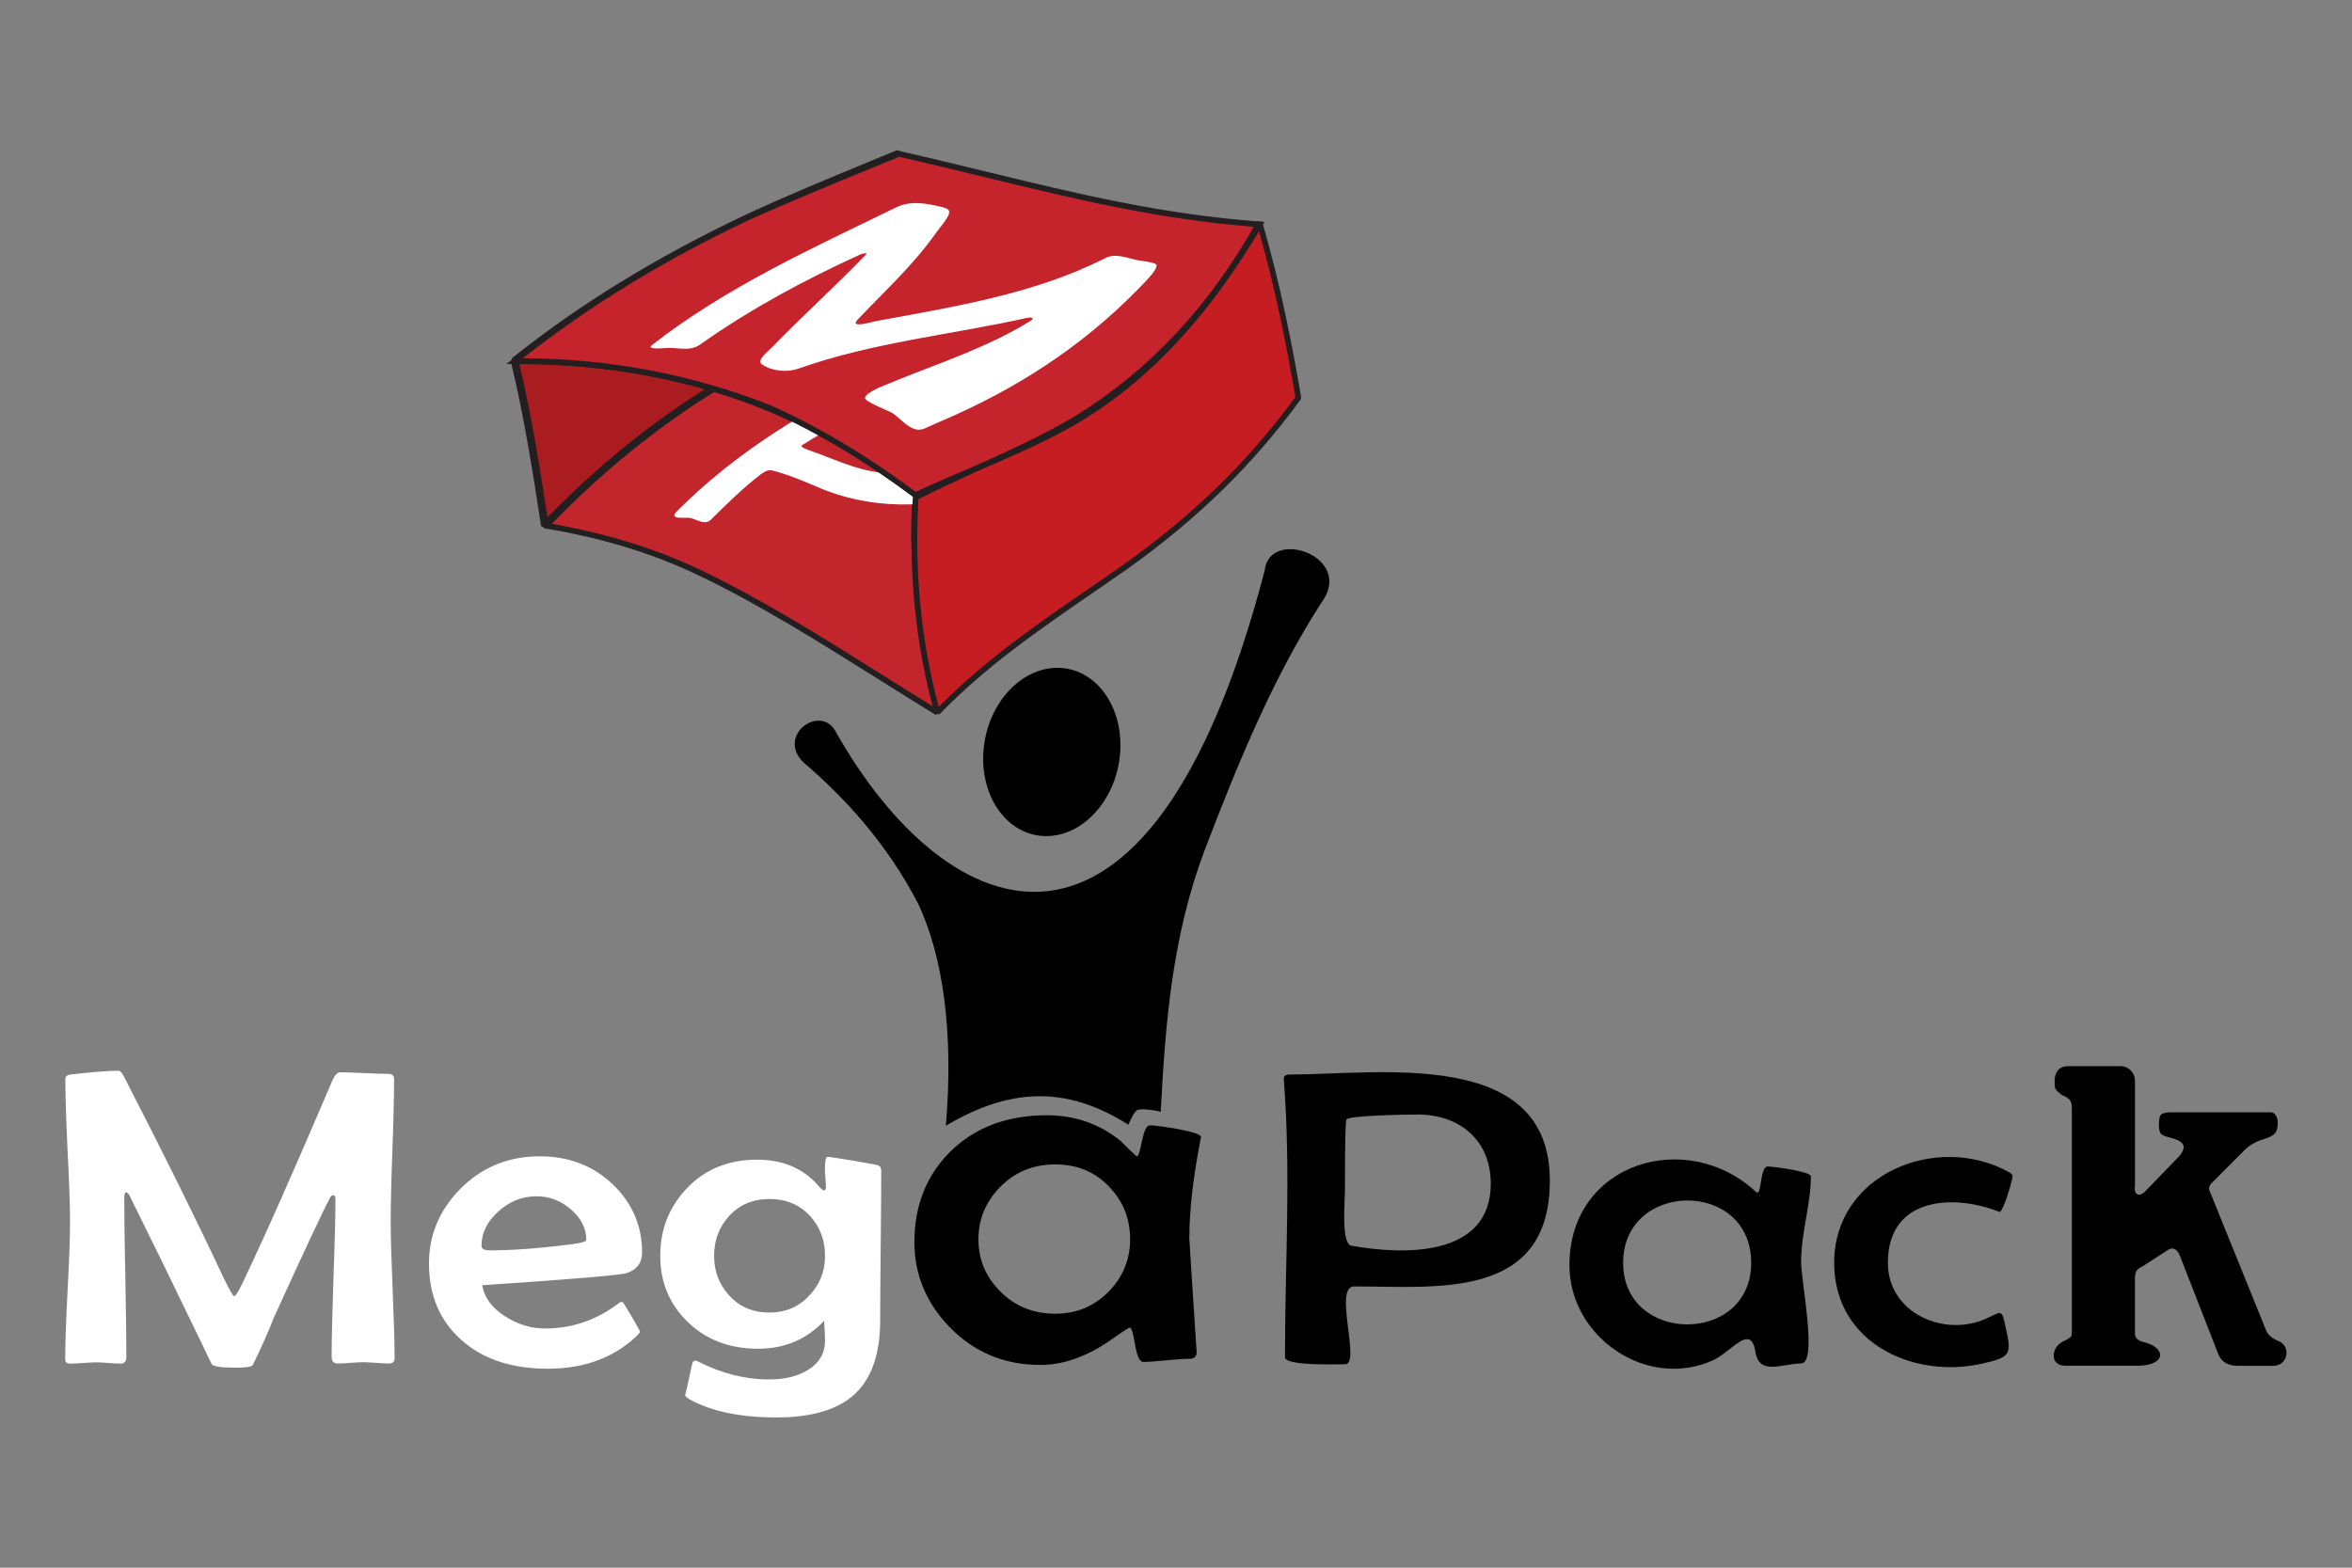 <svg xmlns="http://www.w3.org/2000/svg" xmlns:xlink="http://www.w3.org/1999/xlink" id="Layer_1" x="0px" y="0px" viewBox="0 0 180 120" style="enable-background:new 0 0 180 120;" xml:space="preserve"><rect x="0" y="0" width="180" height="120" fill="#808080" stroke="none"/><style type="text/css">	.st0{fill:#C61D23;}	.st1{fill:#C2262C;}	.st2{fill-rule:evenodd;clip-rule:evenodd;fill:#AA1C20;}	.st3{fill:#231F20;}	.st4{fill-rule:evenodd;clip-rule:evenodd;fill:#FFFFFF;}	.st5{fill:#C6242C;}	.st6{fill-rule:evenodd;clip-rule:evenodd;fill:#C61D23;}	.st7{fill-rule:evenodd;clip-rule:evenodd;}</style><g>	<g>		<g>			<path class="st0" d="M39.39,27.64c1.01,4.15,1.66,8.37,2.31,12.59c4.04,0.67,7.98,1.79,11.69,3.53    c6.16,2.91,12.55,7.23,18.35,10.78c-1.03-5.41-2.15-11.16-1.67-16.64c-1.32-0.99-2.65-1.94-4.02-2.85    C58.02,29.85,48.88,27.6,39.39,27.64z"></path>		</g>		<g>			<path class="st1" d="M39.39,27.64c1.01,4.15,1.66,8.37,2.31,12.59c4.04,0.67,7.98,1.79,11.69,3.53    c6.16,2.91,12.55,7.23,18.35,10.78c-1.03-5.41-2.15-11.16-1.67-16.64c-1.32-0.99-2.65-1.94-4.02-2.85    C58.02,29.85,48.88,27.6,39.39,27.64z"></path>		</g>		<g>			<path class="st2" d="M68.79,11.77c1.12,3.38,1.88,6.85,2.23,10.4c-6.11,2.3-12.05,4.72-17.57,8.27    c-4.34,2.82-8.18,6.06-11.76,9.79c-0.65-4.22-1.3-8.44-2.31-12.59c5.41-4.32,11.3-7.82,17.53-10.8    C60.82,15.01,64.81,13.42,68.79,11.77z"></path>		</g>		<g>			<path class="st3" d="M71.62,54.73c-1.39-0.85-2.79-1.73-4.27-2.66c-4.62-2.9-9.39-5.9-14.06-8.11c-3.49-1.65-7.29-2.8-11.63-3.52    l-0.18-0.18c-0.6-3.91-1.28-8.34-2.31-12.57l0.21-0.27c0.07,0,0.15,0,0.22,0c10,0,18.93,2.51,26.54,7.45    c1.31,0.87,2.63,1.8,4.04,2.85l0.09,0.19c-0.47,5.35,0.59,10.91,1.61,16.29l0.06,0.29L71.62,54.73z M41.9,40.04    c4.31,0.73,8.1,1.88,11.59,3.53c4.69,2.22,9.48,5.22,14.1,8.13c1.33,0.83,2.59,1.63,3.84,2.4c-1.01-5.3-2.03-10.78-1.59-16.09    c-1.37-1.02-2.65-1.93-3.92-2.77c-7.53-4.89-16.36-7.37-26.25-7.38C40.65,31.97,41.31,36.24,41.9,40.04z"></path>		</g>		<g>			<path class="st3" d="M41.91,40.43l-0.5-0.16c-0.6-3.9-1.28-8.33-2.31-12.57l0.1-0.3c5.1-4.07,10.85-7.61,17.58-10.83    c3.25-1.52,6.62-2.91,9.87-4.25c0.67-0.28,1.34-0.55,2.01-0.83l0.39,0.18c1.14,3.42,1.89,6.94,2.25,10.46l-0.19,0.3    c-5.75,2.17-11.83,4.59-17.51,8.24C49.39,33.43,45.56,36.62,41.91,40.43z M39.72,27.75c0.96,4,1.61,8.14,2.18,11.85    c3.56-3.65,7.29-6.73,11.4-9.4c5.66-3.64,11.7-6.06,17.41-8.22c-0.35-3.3-1.05-6.6-2.1-9.82c-0.57,0.24-1.15,0.47-1.72,0.71    c-3.25,1.34-6.61,2.72-9.85,4.23C50.42,20.27,44.75,23.76,39.72,27.75z"></path>		</g>		<g>			<path class="st3" d="M98.1,30.63c-4.35,0-8.65-0.74-12.81-2.21c-2.4-0.85-4.79-1.87-7.1-2.85c-2.51-1.06-5.1-2.17-7.73-3.07    l-0.02-0.03c-0.61-3.46-1.71-6.86-3.26-10.1l0.04-0.05c2.12,0.31,4.34,0.71,6.99,1.26c1.38,0.3,2.78,0.63,4.14,0.95    c5.91,1.39,12.02,2.82,18.2,2.6l0.04,0.03c1.37,4.82,2.26,9.69,2.87,13.41l-0.03,0.04C98.98,30.62,98.54,30.63,98.1,30.63z     M70.51,22.45c2.62,0.9,5.21,2,7.71,3.06c2.31,0.98,4.69,1.99,7.09,2.85c4.56,1.61,9.29,2.34,14.06,2.18    c-0.62-3.7-1.5-8.54-2.86-13.33c-6.18,0.21-12.28-1.22-18.19-2.6c-1.36-0.32-2.76-0.65-4.13-0.95c-2.62-0.54-4.82-0.94-6.91-1.24    C68.81,15.63,69.9,19.01,70.51,22.45z"></path>		</g>		<g>			<path class="st4" d="M72.12,35.47c0.44-0.17,0.88-0.37,1.26-0.66c2.43-1.85-1.77-3.46-3.11-3.98c-0.49-0.19-0.99-0.35-1.51-0.46    c-0.29-0.06-0.62,0.16-0.88,0.27c-2.27,0.94-4.42,2.13-6.5,3.44c-0.21,0.14,0.55,0.39,0.64,0.42c2.08,0.72,4.04,1.78,6.4,1.71    c0.23-0.3,0.5-0.02,0.76-0.04c0.33-0.14,0.68-0.1,1.02-0.17c0.63-0.18,1.54-0.21,2.11-0.56c0,0.01-0.17-0.08-0.2,0.01    C72.1,35.46,72.14,35.5,72.12,35.47z M75.61,37.28c-4.15,1.88-9.24,1.68-13.04,0c-1.13-0.48-2.27-0.96-3.48-1.27    c-0.3-0.08-0.63,0.12-0.87,0.3c-1.38,1.06-2.61,2.28-3.84,3.49c-0.45,0.44-1.16-0.1-1.61-0.16c-0.32-0.05-1.6,0.16-1.01-0.46    c4.58-4.61,10.1-7.94,15.96-10.74c0.28-0.13,0.56-0.01,0.81,0.07c2.38,0.75,4.63,1.75,6.83,2.83c1.58,0.78,3.96,2.55,2.3,4.55    c-0.21-0.04-0.18,0.2-0.29,0.3c-0.21,0.08-0.36,0.28-0.54,0.41c-0.38,0.22-0.93,0.7-1.35,0.78c0.01,0.01,0.17-0.19,0.15-0.09    C75.63,37.28,75.61,37.29,75.61,37.28"></path>		</g>		<g>			<path class="st5" d="M68.79,11.77c-3.85,1.59-7.71,3.14-11.51,4.85c-6.38,3-12.38,6.61-17.89,11.02    c6.71-0.04,13.27,1.12,19.52,3.59c3.98,1.78,7.66,4.07,11.15,6.67c3.75-1.76,7.65-3.15,11.3-5.12c6.5-3.51,11.27-9.18,15.06-15.6    C86.51,16.44,78.44,13.96,68.79,11.77z"></path>		</g>		<g>			<path class="st6" d="M70.08,38.08c-0.34,5.58,0.17,11.07,1.66,16.46c4.29-4.45,9.39-7.65,14.41-11.16    c5.16-3.68,9.49-7.81,13.22-12.93c-0.78-4.52-1.69-9.01-2.99-13.41c-3.4,6.17-7.96,11.28-13.99,15    C78.44,34.38,74.15,35.98,70.08,38.08z"></path>		</g>		<g>			<path class="st3" d="M70.04,38.16l-0.11-0.08c-3.79-2.83-7.43-5-11.11-6.65c-5.98-2.37-12.41-3.57-19.09-3.57    c-0.11,0-0.23,0-0.34,0l-0.63,0l0.49-0.39c5.26-4.21,11.3-7.93,17.93-11.05c2.98-1.34,6.04-2.6,9.01-3.82    c0.84-0.34,1.68-0.69,2.51-1.03l0.06-0.03l0.07,0.02c2.3,0.52,4.52,1.06,6.67,1.58c6.89,1.68,13.39,3.26,20.93,3.82l0.35,0.03    l-0.18,0.3c-4.37,7.41-9.33,12.54-15.15,15.68c-2.26,1.22-4.64,2.23-6.95,3.21c-1.44,0.61-2.93,1.24-4.36,1.92L70.04,38.16z     M40.02,27.42c6.64,0.03,13.02,1.25,18.97,3.61c3.68,1.65,7.31,3.81,11.09,6.62c1.41-0.66,2.86-1.27,4.26-1.87    c2.3-0.98,4.67-1.98,6.91-3.19c5.67-3.07,10.51-8.05,14.8-15.22c-7.43-0.58-13.85-2.15-20.65-3.8c-2.13-0.52-4.32-1.05-6.59-1.57    c-0.82,0.34-1.63,0.67-2.45,1.01c-2.96,1.22-6.02,2.47-8.99,3.81C50.98,19.82,45.14,23.39,40.02,27.42z"></path>		</g>		<g>			<path class="st3" d="M71.89,54.69l-0.37-0.09c-1.45-5.24-2.01-10.8-1.66-16.54l0.12-0.18c1.62-0.83,3.3-1.6,4.93-2.34    c2.46-1.12,5-2.28,7.37-3.69c5.71-3.52,10.4-8.54,13.91-14.92l0.4,0.04c1.43,4.84,2.35,9.72,2.99,13.44l-0.04,0.17    c-3.65,5-7.87,9.12-13.27,12.98c-0.85,0.59-1.7,1.18-2.55,1.76C79.47,48.25,75.44,51.01,71.89,54.69z M70.29,38.21    c-0.32,5.5,0.2,10.85,1.55,15.9c3.52-3.58,7.65-6.42,11.64-9.16c0.85-0.58,1.69-1.16,2.54-1.76c5.34-3.8,9.51-7.88,13.12-12.8    c-0.62-3.56-1.49-8.18-2.82-12.79c-3.52,6.23-8.17,11.14-13.81,14.62c-2.39,1.42-4.95,2.58-7.42,3.71    C73.51,36.66,71.87,37.41,70.29,38.21z"></path>		</g>		<g>			<path class="st4" d="M70.7,32.81c-0.88,0.4-1.73-0.74-2.37-1.17c-0.3-0.2-2.15-0.88-2.13-1.18c0.04-0.43,1.53-0.98,1.85-1.11    c3.66-1.52,7.45-2.69,10.85-4.81c0.33-0.21-0.06-0.26-0.24-0.22c-5.86,1.31-11.83,1.87-17.53,3.89c-0.87,0.31-2,0.22-2.79-0.3    c-0.5-0.33,0.42-0.99,0.68-1.26c2.36-2.44,4.89-4.71,7.25-7.16c0.19-0.2-0.35-0.05-0.41-0.02c-4.28,1.95-8.41,4.17-12.26,6.89    c-0.83,0.6-1.75,0.2-2.69,0.28c-0.11,0.01-1.5,0.15-1.01-0.23c5.68-4.43,12.25-7.4,18.67-10.53c1.14-0.56,2.34-0.31,3.53-0.03    c0.58,0.14,0.69,0.31,0.36,0.85c-0.24,0.4-0.56,0.75-0.83,1.13c-1.75,2.48-3.92,4.45-5.99,6.63c-0.68,0.71,1.12,0.18,1.35,0.13    c5.94-1.1,12.13-2.06,17.57-4.82c0.83-0.44,1.74,0.01,2.58,0.16c0.2,0.03,1.34,0.17,1.37,0.35c0.09,0.42-1.22,1.64-1.48,1.92    c-4.27,4.36-9.32,7.61-14.92,10c-0.52,0.23-1.04,0.46-1.56,0.69C70.48,32.96,70.72,32.79,70.7,32.81z"></path>		</g>	</g>	<g>		<g>			<path class="st7" d="M80.92,51.12c2.89,0,5.04,2.88,4.81,6.44c-0.23,3.55-2.77,6.44-5.66,6.44c-2.89,0-5.04-2.88-4.81-6.44    C75.49,54,78.03,51.12,80.92,51.12z M63.98,56.05c-1.12-2.23-4.59,0.2-2.51,2.29c3.26,2.78,6.39,6.25,8.74,10.72    c2,4.15,2.77,10.06,2.18,17.11c4.73-2.81,9.08-3.18,13.96-0.08c0.13-0.24,0.43-1.04,0.73-1.14c0.3-0.11,1.37,0.04,1.75,0.15    c0.37-7.13,0.93-13.54,3.35-19.99c2.61-6.82,5.22-13.16,8.9-18.91c2.74-3.59-3.96-5.9-4.3-2.5    C87.91,77.64,72.44,70.99,63.98,56.05"></path>		</g>		<g>			<path class="st4" d="M63.14,96.14c0-1.18-0.37-2.19-1.1-3.01c-0.8-0.9-1.85-1.35-3.16-1.35c-1.29,0-2.33,0.45-3.13,1.36    c-0.73,0.82-1.1,1.82-1.1,3c0,1.15,0.37,2.14,1.11,2.97c0.8,0.91,1.84,1.36,3.11,1.36c1.27,0,2.31-0.45,3.12-1.36    C62.76,98.28,63.14,97.29,63.14,96.14z M67.44,89.62c0,1.27-0.01,3.17-0.04,5.71c-0.02,2.54-0.04,4.44-0.04,5.71    c0,2.51-0.61,4.36-1.83,5.56c-1.28,1.27-3.32,1.9-6.13,1.9c-2.71,0-4.9-0.45-6.58-1.36c-0.26-0.15-0.39-0.28-0.39-0.38    c0,0.12,0.18-0.67,0.54-2.34c0.03-0.18,0.12-0.27,0.25-0.27c0.05,0,0.13,0.03,0.23,0.08c1.79,0.91,3.59,1.36,5.4,1.36    c1.18,0,2.16-0.23,2.94-0.7c0.9-0.53,1.35-1.3,1.35-2.3c0-0.22-0.02-0.72-0.07-1.49c-1.33,1.42-3.01,2.14-5.05,2.14    c-2.21,0-4.03-0.7-5.45-2.11c-1.36-1.35-2.04-3.01-2.04-4.99c0-2.01,0.66-3.71,1.98-5.12c1.39-1.5,3.21-2.25,5.44-2.25    c1.97,0,3.54,0.67,4.7,2.01c0.19,0.22,0.32,0.34,0.41,0.34c0.1,0,0.15-0.1,0.15-0.29c0-0.14-0.01-0.36-0.04-0.65    c-0.02-0.3-0.04-0.53-0.04-0.68c0-0.63,0.07-0.95,0.21-0.95c0.12,0,0.76,0.1,1.93,0.29c1.17,0.2,1.81,0.32,1.92,0.36    C67.35,89.25,67.44,89.4,67.44,89.62 M44.87,94.91c0-0.88-0.39-1.65-1.17-2.33c-0.78-0.68-1.66-1.01-2.64-1.01    c-1.1,0-2.07,0.39-2.93,1.17c-0.86,0.78-1.28,1.65-1.28,2.63c0,0.22,0.21,0.34,0.64,0.34c1.77,0,3.88-0.16,6.34-0.48    C44.52,95.14,44.87,95.03,44.87,94.91 M49.14,95.87c0,0.78-0.38,1.3-1.14,1.57c-0.51,0.17-4.21,0.48-11.1,0.94    c0.16,0.93,0.73,1.72,1.74,2.37c0.96,0.62,1.99,0.94,3.08,0.94c1.89,0,3.62-0.54,5.2-1.62c0.19-0.14,0.39-0.28,0.57-0.41    c0.09,0,0.16,0.01,0.19,0.03c0.02,0.02,0.25,0.39,0.67,1.1c0.42,0.71,0.63,1.1,0.63,1.15c0,0.06-0.1,0.18-0.29,0.36    c-1.76,1.65-4.01,2.47-6.75,2.47c-2.78,0-4.99-0.73-6.63-2.2c-1.65-1.46-2.48-3.41-2.48-5.85c0-2.17,0.79-4.07,2.37-5.69    c1.66-1.68,3.7-2.52,6.11-2.52c2.24,0,4.12,0.73,5.63,2.19C48.4,92.12,49.14,93.85,49.14,95.87 M30.2,103.98    c0,0.26-0.15,0.39-0.45,0.39c-0.22,0-0.54-0.02-0.98-0.05c-0.43-0.03-0.76-0.05-0.98-0.05c-0.21,0-0.54,0.02-0.98,0.05    c-0.44,0.03-0.77,0.05-0.98,0.05c-0.3,0-0.45-0.17-0.45-0.52c0-1.34,0.05-3.35,0.14-6.03c0.1-2.68,0.15-4.69,0.15-6.03    c0-0.2-0.05-0.3-0.15-0.3c-0.1,0-0.19,0.06-0.25,0.17c-0.61,1.15-2.05,4.23-4.32,9.22c-0.37,0.96-0.9,2.16-1.6,3.6    c-0.08,0.14-0.51,0.21-1.29,0.21c-1.12,0-1.74-0.09-1.86-0.27c-0.41-0.85-0.98-2.05-1.74-3.6c-1-2.09-2.52-5.21-4.57-9.35    c-0.04-0.07-0.12-0.15-0.24-0.22c-0.09,0.06-0.14,0.18-0.14,0.35c0,1.36,0.02,3.41,0.08,6.13c0.06,2.72,0.08,4.76,0.08,6.13    c0,0.35-0.15,0.52-0.45,0.52c-0.2,0-0.51-0.02-0.93-0.05c-0.42-0.03-0.73-0.05-0.94-0.05c-0.21,0-0.53,0.02-0.95,0.05    c-0.43,0.03-0.75,0.05-0.96,0.05c-0.3,0-0.45-0.1-0.45-0.3c0-1.17,0.06-2.93,0.18-5.27c0.13-2.34,0.19-4.09,0.19-5.27    c0-1.22-0.06-3.04-0.19-5.47C5.06,85.64,5,83.81,5,82.6c0-0.2,0.13-0.32,0.41-0.35c1.63-0.19,2.85-0.29,3.68-0.29    c0.12,0,0.29,0.22,0.5,0.65c2.89,5.62,5.38,10.63,7.45,15.05c0.5,1.03,0.78,1.55,0.88,1.55c0.12,0,0.38-0.42,0.77-1.27    c1.63-3.42,3.88-8.51,6.75-15.24c0.18-0.41,0.38-0.62,0.59-0.62c0.41,0,1.02,0.02,1.84,0.06c0.82,0.04,1.43,0.06,1.84,0.06    c0.3,0,0.45,0.13,0.45,0.38c0,1.21-0.04,3.04-0.13,5.47c-0.09,2.43-0.13,4.26-0.13,5.47c0,1.16,0.05,2.9,0.15,5.23    C30.15,101.1,30.2,102.83,30.2,103.98"></path>		</g>		<g>			<path class="st7" d="M154.02,90.01c0,0.39-0.73,2.76-0.99,2.76c-3.46-1.39-8.55-1.19-8.55,3.89c0,3.86,4.31,5.72,7.51,4.28    c1.25-0.56,1.18-0.82,1.54,0.81c0.43,1.96,0.31,2.14-1.83,2.63c-5.27,1.19-11.33-1.58-11.33-7.72c0-6.8,7.81-9.94,13.28-6.99    C153.9,89.81,154.02,89.91,154.02,90.01z M134.02,96.66c0-6.41-9.8-6.3-9.8,0C124.21,102.92,134.02,102.98,134.02,96.66     M138.59,90.04c0,2.11-0.75,4.34-0.75,6.54c0,1.52,1.29,7.79-0.01,7.79c-1.45,0-3.18,0.97-3.49-0.9    c-0.35-2.24-1.86,0.05-3.28,0.67c-5.03,2.25-10.95-1.79-10.95-7.29c0-7.9,9.02-10.53,14.28-5.61c0.47,0.42,0.25-1.95,0.91-1.95    C135.79,89.3,138.59,89.68,138.59,90.04 M114.09,90.6c0-3.34-2.4-5.29-5.61-5.29c-0.73,0-5.26,0.07-5.43,0.38    c-0.09,0.12-0.12,1.94-0.12,5.45c0,0.79-0.3,4.05,0.48,4.21C107.45,96.08,114.09,96.24,114.09,90.6 M118.61,90.36    c0,9.19-8.66,8.11-14.98,8.11c-1.61,0,0.55,5.96-0.69,5.96c-0.68,0-4.6,0.13-4.6-0.54c0-7.18,0.47-14.07-0.09-21.29    c-0.01-0.23,0.14-0.35,0.46-0.35C105.53,82.25,118.61,80.15,118.61,90.36"></path>		</g>		<g>			<path class="st7" d="M86.49,94.87c0-1.54-0.51-2.86-1.54-3.96c-1.1-1.19-2.49-1.78-4.19-1.78c-1.7,0-3.11,0.59-4.25,1.76    c-1.09,1.13-1.63,2.46-1.63,3.98c0,1.52,0.54,2.83,1.63,3.94c1.14,1.17,2.55,1.75,4.25,1.75c1.66,0,3.05-0.6,4.17-1.78    C85.97,97.67,86.49,96.37,86.49,94.87z M91.91,87.03c0,0.04-0.01,0.16-0.06,0.33c-0.55,2.87-0.83,5.34-0.83,7.42    c0,0.12,0.18,2.94,0.54,8.43l0.02,0.26c0.01,0.37-0.17,0.54-0.57,0.54c-0.39,0-0.98,0.04-1.76,0.12    c-0.79,0.08-1.37,0.12-1.76,0.12c-0.27,0-0.47-0.44-0.62-1.31c-0.14-0.88-0.28-1.31-0.41-1.31c-0.08,0-0.46,0.24-1.15,0.73    c-0.83,0.6-1.61,1.06-2.34,1.37c-1.12,0.5-2.24,0.75-3.36,0.75c-2.75,0-5.06-0.97-6.95-2.91c-1.78-1.85-2.68-4.01-2.68-6.48    c0-2.78,0.9-5.08,2.7-6.89c1.89-1.89,4.37-2.83,7.43-2.83c2.17,0,4.06,0.66,5.68,1.99c0.24,0.25,0.62,0.62,1.12,1.09    c0.04,0.04,0.09,0.06,0.13,0.06c0.08,0,0.2-0.39,0.36-1.18c0.16-0.79,0.36-1.19,0.59-1.19c0.38,0,1.1,0.1,2.15,0.28    C91.33,86.65,91.91,86.85,91.91,87.03"></path>		</g>		<g>			<path class="st7" d="M163.39,97.86v4.25c0,0.25,0.19,0.5,0.6,0.6c1.84,0.42,1.81,1.83-0.41,1.83h-5.53    c-1.23,0-1.06-1.44-0.16-1.86c0.37-0.18,0.57-0.31,0.61-0.38c0.04-0.08,0.06-0.19,0.06-0.35V84.93c0-0.61-0.07-0.8-0.67-1.07    c-0.24-0.1-0.58-0.44-0.61-0.57c-0.15-0.89,0.07-1.68,1-1.68h4.02c0.56,0,1.09,0.48,1.09,1.1v8.1c-0.1,0.51,0.22,0.88,0.73,0.44    l2.58-2.67c0.33-0.34,0.42-0.64,0.42-0.77c0-0.32-0.36-0.57-1.09-0.74c-0.32-0.08-0.54-0.17-0.65-0.28    c-0.1-0.11-0.16-0.34-0.16-0.7c0-0.44,0.07-0.71,0.2-0.8c0.14-0.1,0.4-0.15,0.79-0.15h7.55c0.69,0,0.66,1.25,0.34,1.62    c-0.13,0.15-0.42,0.31-0.87,0.44c-0.69,0.21-1.14,0.52-1.46,0.84l-2.5,2.51c-0.24,0.24-0.26,0.48-0.12,0.72l4.27,10.55    c0.14,0.35,0.47,0.64,0.97,0.84c0.96,0.39,0.73,1.89-0.43,1.89h-2.68c-0.78,0-1.29-0.31-1.53-0.94l-2.94-7.53    c-0.11-0.33-0.44-0.64-0.8-0.46l-2.08,1.34C163.48,97.15,163.39,97.42,163.39,97.86z"></path>		</g>	</g></g></svg>